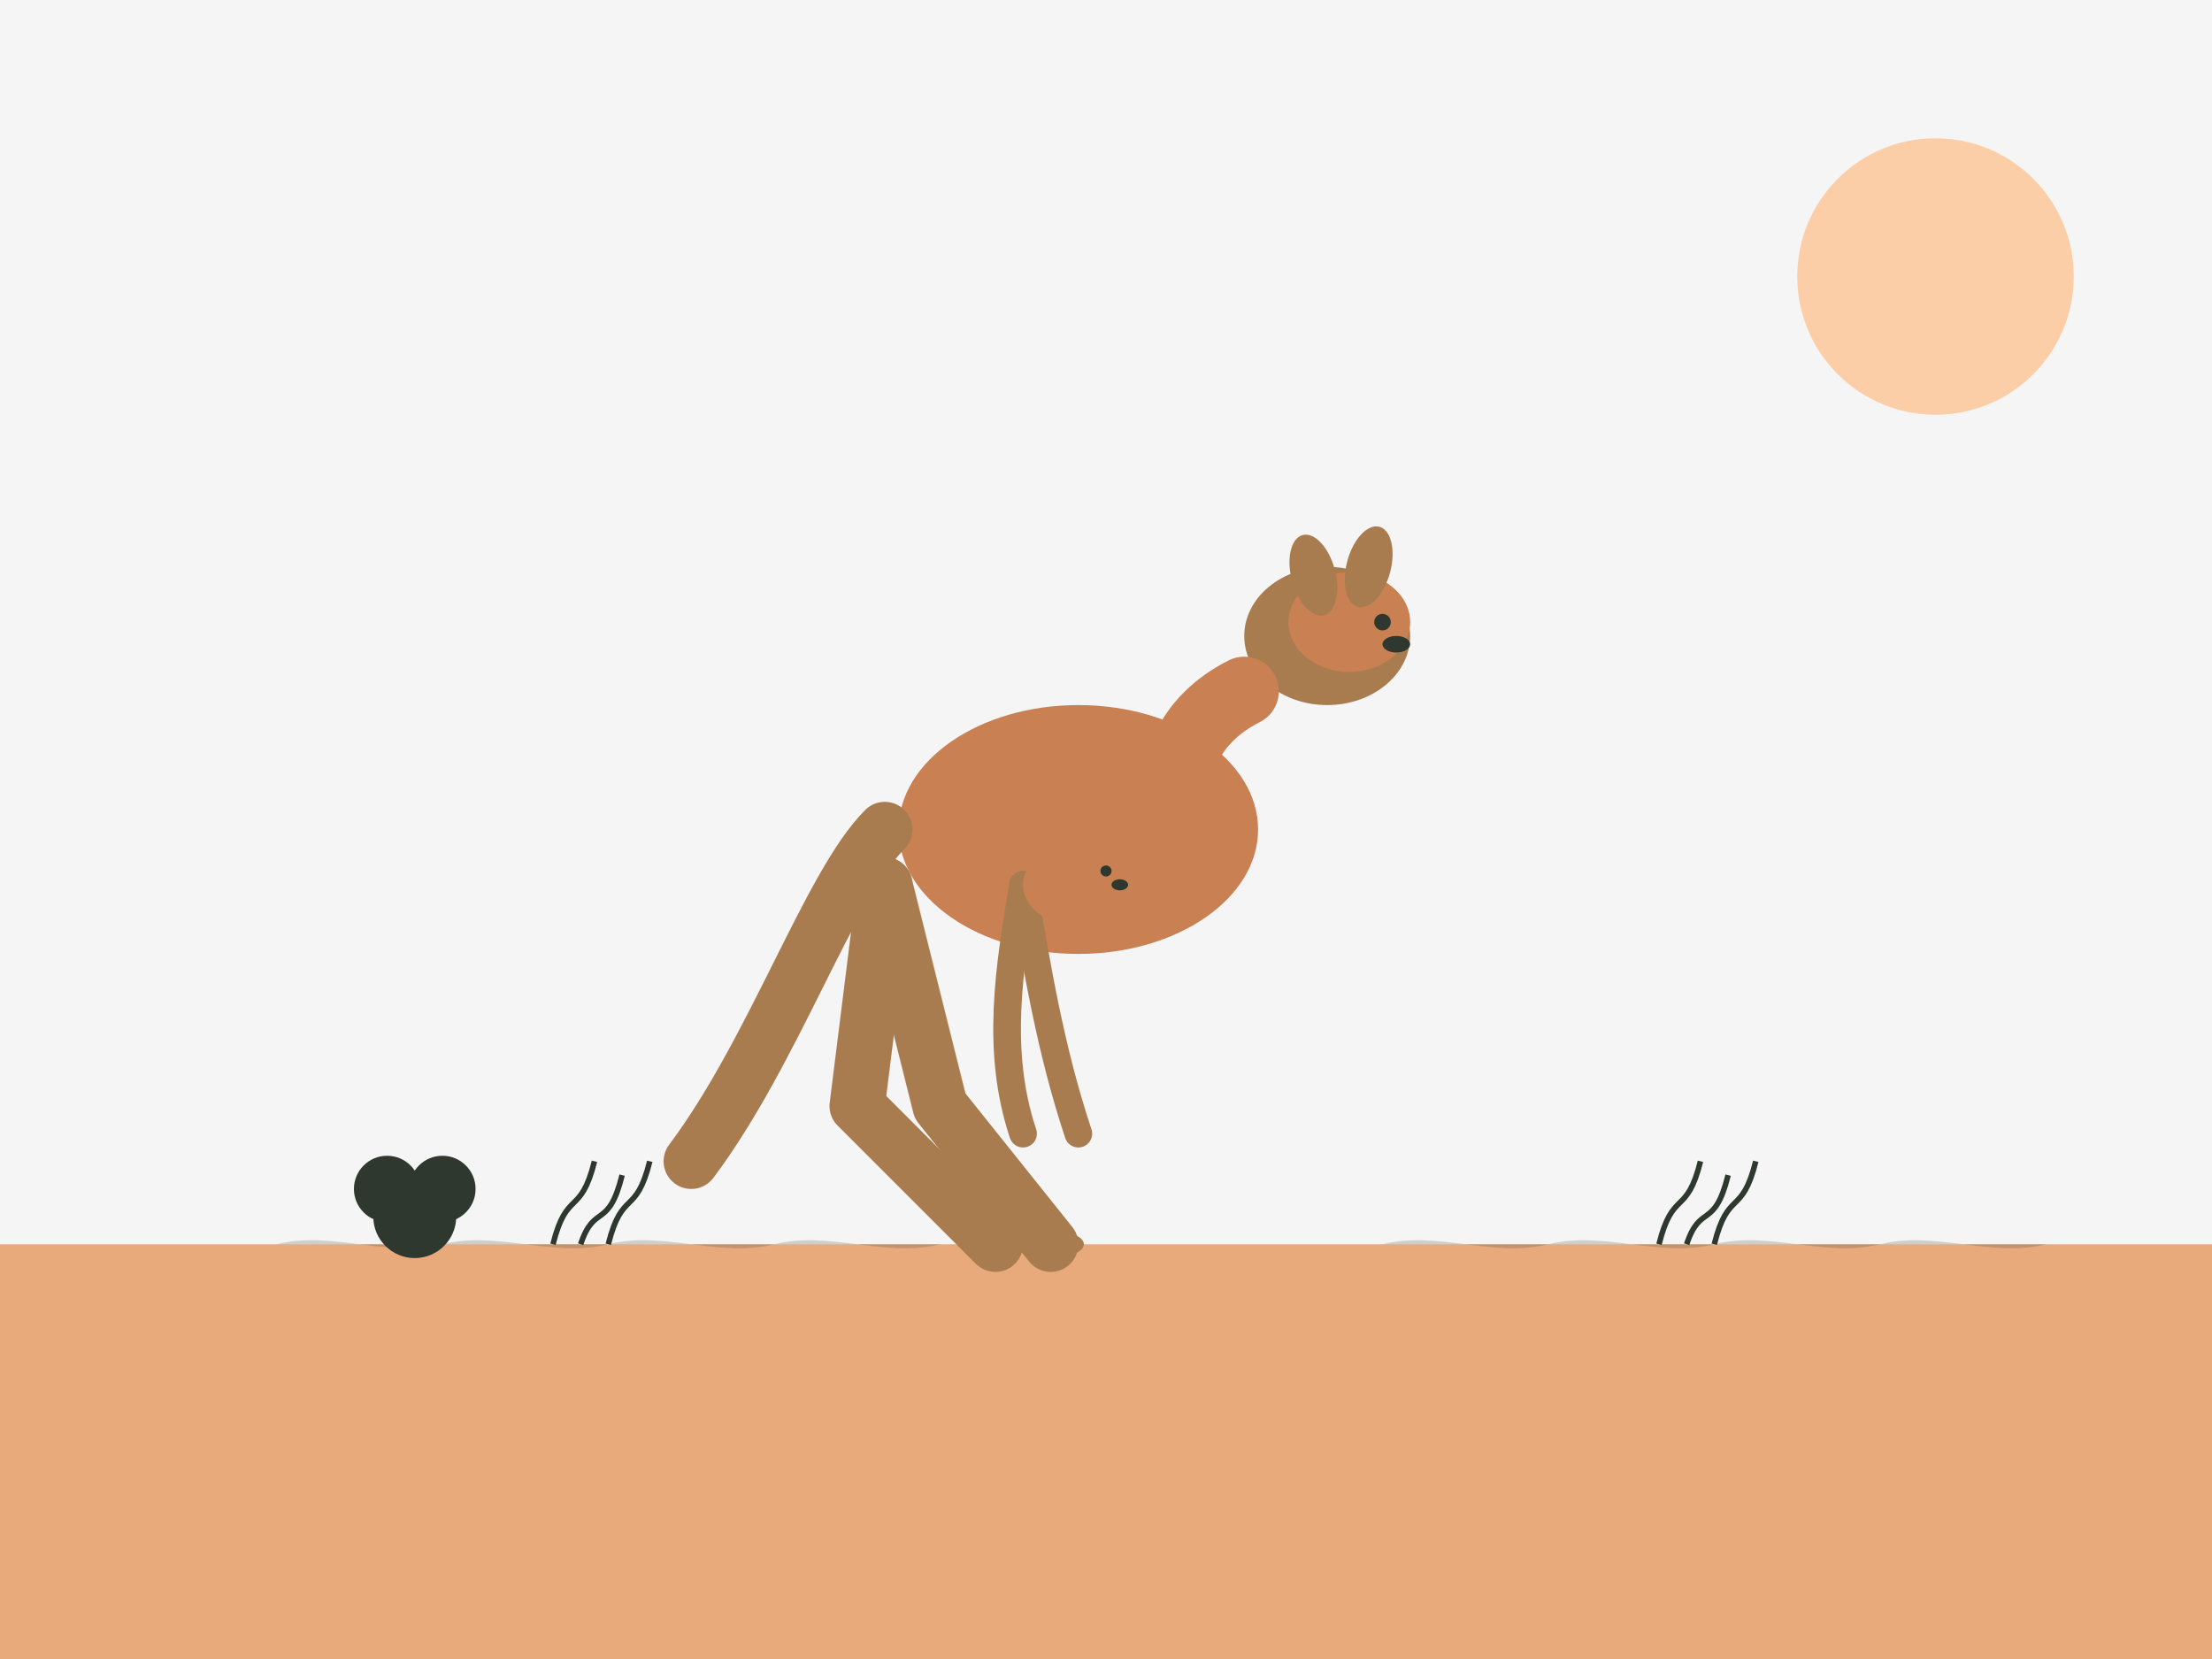 <svg xmlns="http://www.w3.org/2000/svg" viewBox="0 0 800 600" width="800" height="600">
  <!-- Background -->
  <rect x="0" y="0" width="800" height="600" fill="#F5F5F5" />
  
  <!-- Ground -->
  <rect x="0" y="450" width="800" height="150" fill="#E8AA7B" />
  
  <!-- Sun -->
  <circle cx="700" cy="100" r="50" fill="#FFBE86" opacity="0.7" />
  
  <!-- Grassy detail -->
  <path d="M100 450 C120 445, 140 455, 160 450 C180 445, 200 455, 220 450 C240 445, 260 455, 280 450 C300 445, 320 455, 340 450" fill="#2E382E" opacity="0.2" />
  
  <path d="M500 450 C520 445, 540 455, 560 450 C580 445, 600 455, 620 450 C640 445, 660 455, 680 450 C700 445, 720 455, 740 450" fill="#2E382E" opacity="0.2" />
  
  <!-- Kangaroo -->
  <!-- Head -->
  <ellipse cx="480" cy="230" rx="30" ry="25" fill="#A97C50" />
  <ellipse cx="488" cy="225" rx="22" ry="18" fill="#C98052" />
  
  <!-- Ears -->
  <ellipse cx="475" cy="208" rx="8" ry="15" fill="#A97C50" transform="rotate(-15, 475, 208)" />
  <ellipse cx="495" cy="205" rx="8" ry="15" fill="#A97C50" transform="rotate(15, 495, 205)" />
  
  <!-- Eyes and nose -->
  <circle cx="500" cy="225" r="3" fill="#2E382E" />
  <ellipse cx="505" cy="233" rx="5" ry="3" fill="#2E382E" />
  
  <!-- Body -->
  <ellipse cx="390" cy="300" rx="65" ry="45" fill="#C98052" />
  
  <!-- Tail -->
  <path d="M320 300 C300 320, 280 380, 250 420" fill="none" stroke="#A97C50" stroke-width="20" stroke-linecap="round" />
  
  <!-- Neck -->
  <path d="M450 250 C430 260, 420 280, 430 300" fill="none" stroke="#C98052" stroke-width="25" stroke-linecap="round" />
  
  <!-- Arms/Front legs -->
  <path d="M370 320 C365 350, 360 380, 370 410" fill="none" stroke="#A97C50" stroke-width="10" stroke-linecap="round" />
  <path d="M370 320 C375 350, 380 380, 390 410" fill="none" stroke="#A97C50" stroke-width="10" stroke-linecap="round" />
  
  <!-- Hind legs -->
  <path d="M320 320 L310 400 L360 450" fill="none" stroke="#A97C50" stroke-width="20" stroke-linecap="round" stroke-linejoin="round" />
  <path d="M320 320 L340 400 L380 450" fill="none" stroke="#A97C50" stroke-width="20" stroke-linecap="round" stroke-linejoin="round" />
  
  <!-- Feet -->
  <ellipse cx="360" cy="450" rx="12" ry="5" fill="#A97C50" />
  <ellipse cx="380" cy="450" rx="12" ry="5" fill="#A97C50" />
  
  <!-- Baby joey (peeking out of pouch) -->
  <ellipse cx="390" cy="320" rx="20" ry="15" fill="#C98052" />
  <circle cx="400" cy="315" r="2" fill="#2E382E" />
  <ellipse cx="405" cy="320" rx="3" ry="2" fill="#2E382E" />
  
  <!-- Grass tufts -->
  <path d="M200 450 C205 430, 210 440, 215 420" fill="none" stroke="#2E382E" stroke-width="2" />
  <path d="M210 450 C215 435, 220 445, 225 425" fill="none" stroke="#2E382E" stroke-width="2" />
  <path d="M220 450 C225 430, 230 440, 235 420" fill="none" stroke="#2E382E" stroke-width="2" />
  
  <path d="M600 450 C605 430, 610 440, 615 420" fill="none" stroke="#2E382E" stroke-width="2" />
  <path d="M610 450 C615 435, 620 445, 625 425" fill="none" stroke="#2E382E" stroke-width="2" />
  <path d="M620 450 C625 430, 630 440, 635 420" fill="none" stroke="#2E382E" stroke-width="2" />
  
  <!-- Small bush -->
  <circle cx="150" cy="440" r="15" fill="#2E382E" />
  <circle cx="140" cy="430" r="12" fill="#2E382E" />
  <circle cx="160" cy="430" r="12" fill="#2E382E" />
</svg>
